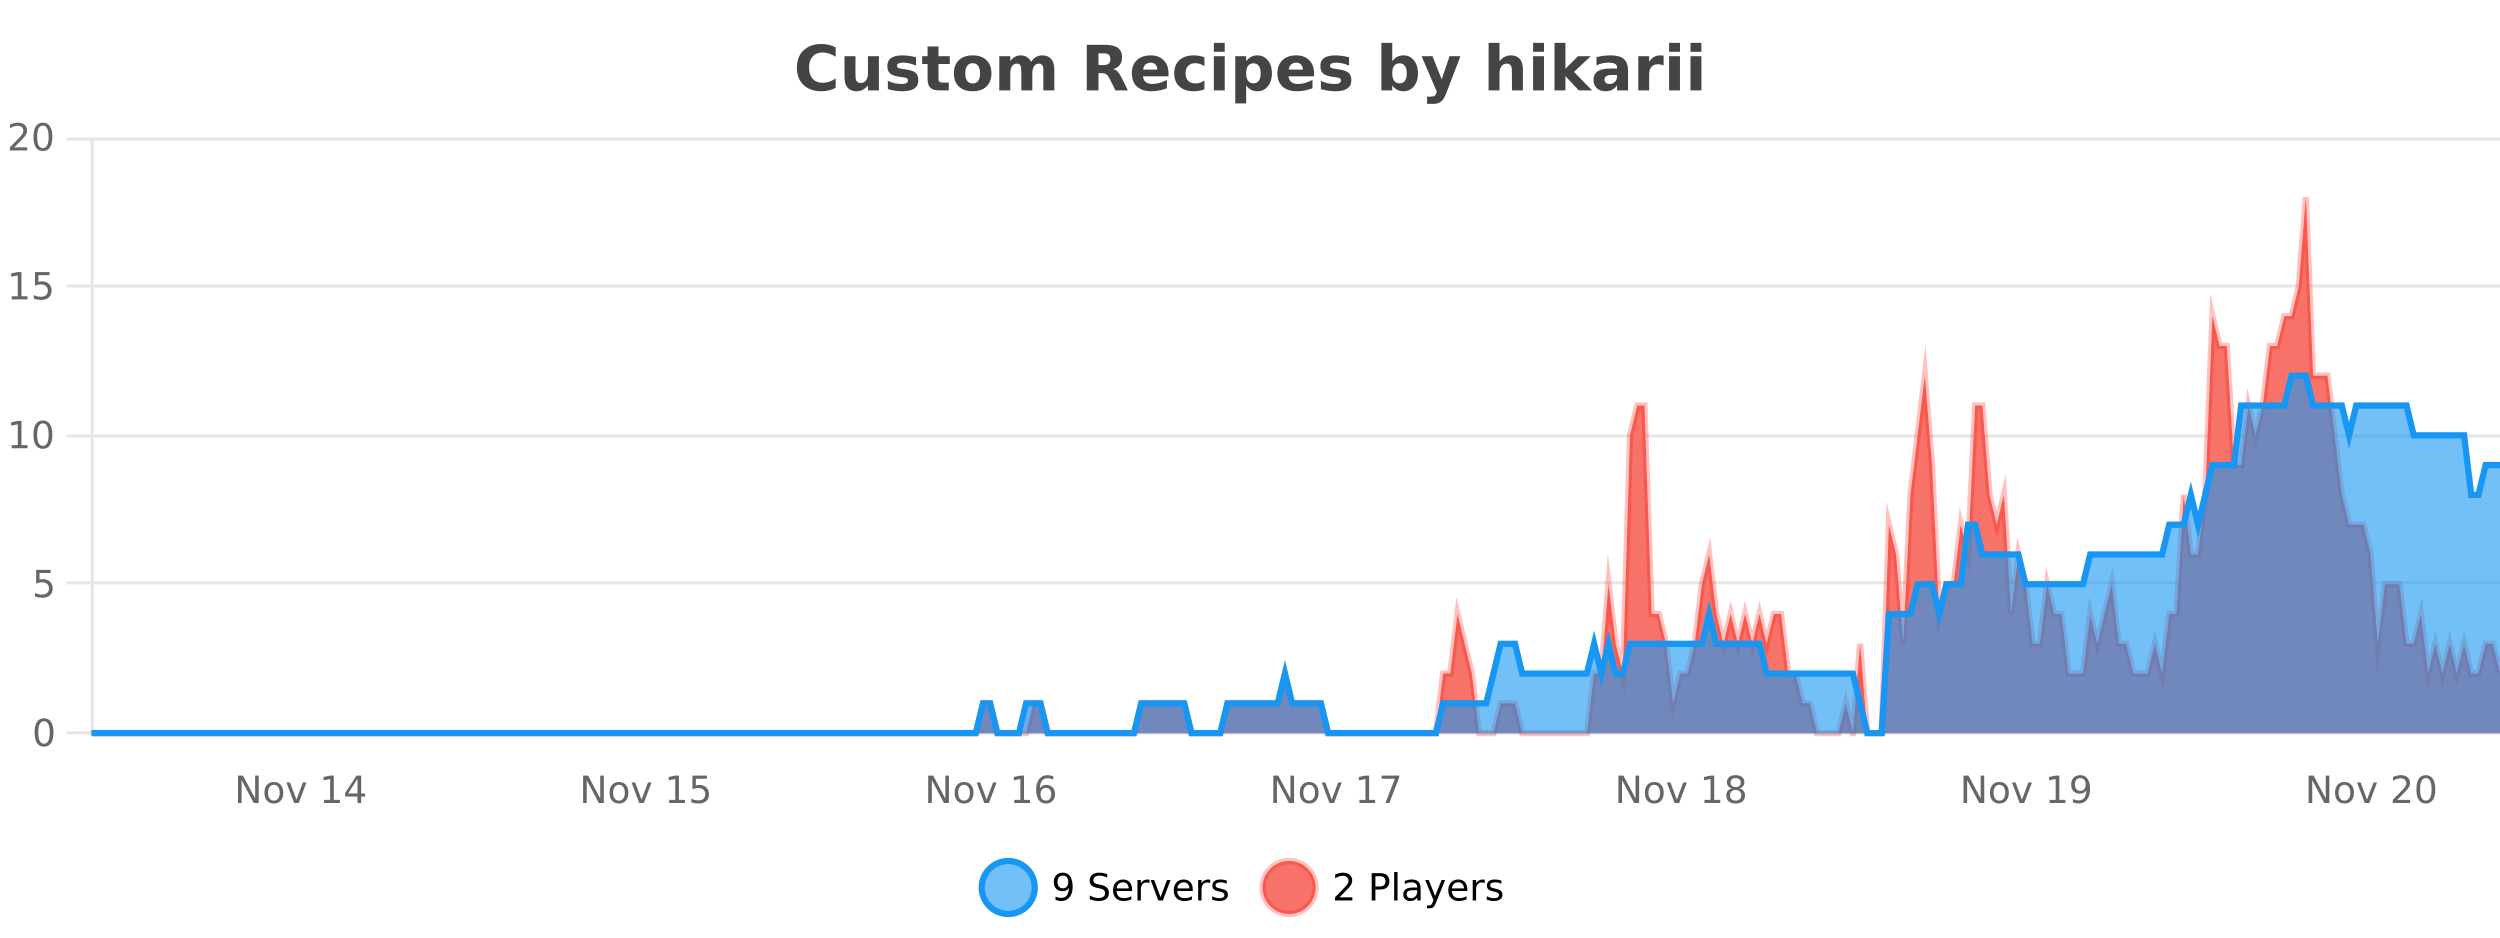 <?xml version="1.0" encoding="UTF-8"?>
<svg xmlns="http://www.w3.org/2000/svg" xmlns:xlink="http://www.w3.org/1999/xlink" width="800pt" height="300pt" viewBox="0 0 800 300" version="1.1">
<defs>
<clipPath id="clip1">
  <path d="M 285 263 L 360 263 L 360 300 L 285 300 Z M 285 263 "/>
</clipPath>
<clipPath id="clip2">
  <path d="M 375 263 L 450 263 L 450 300 L 375 300 Z M 375 263 "/>
</clipPath>
<clipPath id="clip3">
  <path d="M 29.27 63 L 800 63 L 800 234.602 L 29.27 234.602 Z M 29.27 63 "/>
</clipPath>
<clipPath id="clip4">
  <path d="M 28.27 43 L 800 43 L 800 235.602 L 28.27 235.602 Z M 28.27 43 "/>
</clipPath>
<clipPath id="clip5">
  <path d="M 29.27 120 L 800 120 L 800 234.602 L 29.27 234.602 Z M 29.27 120 "/>
</clipPath>
<clipPath id="clip6">
  <path d="M 28.27 91 L 800 91 L 800 235.602 L 28.27 235.602 Z M 28.27 91 "/>
</clipPath>
</defs>
<g id="surface142096">
<rect x="0" y="0" width="800" height="300" style="fill:rgb(100%,100%,100%);fill-opacity:1;stroke:none;"/>
<path style="fill:none;stroke-width:1;stroke-linecap:butt;stroke-linejoin:miter;stroke:rgb(0%,0%,0%);stroke-opacity:0.098;stroke-miterlimit:10;" d="M 30 234.5 L 800 234.5 "/>
<path style="fill:none;stroke-width:1;stroke-linecap:butt;stroke-linejoin:miter;stroke:rgb(0%,0%,0%);stroke-opacity:0.098;stroke-miterlimit:10;" d="M 21.27 234.5 L 29 234.5 "/>
<path style="fill:none;stroke-width:1;stroke-linecap:butt;stroke-linejoin:miter;stroke:rgb(0%,0%,0%);stroke-opacity:0.098;stroke-miterlimit:10;" d="M 30 186.5 L 800 186.5 "/>
<path style="fill:none;stroke-width:1;stroke-linecap:butt;stroke-linejoin:miter;stroke:rgb(0%,0%,0%);stroke-opacity:0.098;stroke-miterlimit:10;" d="M 21.27 186.5 L 29 186.5 "/>
<path style="fill:none;stroke-width:1;stroke-linecap:butt;stroke-linejoin:miter;stroke:rgb(0%,0%,0%);stroke-opacity:0.098;stroke-miterlimit:10;" d="M 30 139.5 L 800 139.5 "/>
<path style="fill:none;stroke-width:1;stroke-linecap:butt;stroke-linejoin:miter;stroke:rgb(0%,0%,0%);stroke-opacity:0.098;stroke-miterlimit:10;" d="M 21.27 139.5 L 29 139.5 "/>
<path style="fill:none;stroke-width:1;stroke-linecap:butt;stroke-linejoin:miter;stroke:rgb(0%,0%,0%);stroke-opacity:0.098;stroke-miterlimit:10;" d="M 30 91.5 L 800 91.5 "/>
<path style="fill:none;stroke-width:1;stroke-linecap:butt;stroke-linejoin:miter;stroke:rgb(0%,0%,0%);stroke-opacity:0.098;stroke-miterlimit:10;" d="M 21.27 91.5 L 29 91.5 "/>
<path style="fill:none;stroke-width:1;stroke-linecap:butt;stroke-linejoin:miter;stroke:rgb(0%,0%,0%);stroke-opacity:0.098;stroke-miterlimit:10;" d="M 30 44.5 L 800 44.5 "/>
<path style="fill:none;stroke-width:1;stroke-linecap:butt;stroke-linejoin:miter;stroke:rgb(0%,0%,0%);stroke-opacity:0.098;stroke-miterlimit:10;" d="M 21.27 44.5 L 29 44.5 "/>
<path style=" stroke:none;fill-rule:nonzero;fill:rgb(9.02%,58.824%,95.294%);fill-opacity:0.6;" d="M 331.121 284 C 331.121 288.688 327.324 292.484 322.637 292.484 C 317.953 292.484 314.152 288.688 314.152 284 C 314.152 279.312 317.953 275.516 322.637 275.516 C 327.324 275.516 331.121 279.312 331.121 284 Z M 331.121 284 "/>
<g clip-path="url(#clip1)" clip-rule="nonzero">
<path style="fill:none;stroke-width:2;stroke-linecap:butt;stroke-linejoin:miter;stroke:rgb(9.02%,58.824%,95.294%);stroke-opacity:1;stroke-miterlimit:10;" d="M 331.121 284 C 331.121 288.688 327.324 292.484 322.637 292.484 C 317.953 292.484 314.152 288.688 314.152 284 C 314.152 279.312 317.953 275.516 322.637 275.516 C 327.324 275.516 331.121 279.312 331.121 284 Z M 331.121 284 "/>
</g>
<path style=" stroke:none;fill-rule:nonzero;fill:rgb(0%,0%,0%);fill-opacity:1;" d="M 337.766 287.969 L 337.766 286.891 C 338.066 287.039 338.367 287.148 338.672 287.219 C 338.973 287.293 339.273 287.328 339.578 287.328 C 340.359 287.328 340.953 287.07 341.359 286.547 C 341.773 286.016 342.008 285.215 342.062 284.141 C 341.844 284.484 341.555 284.746 341.203 284.922 C 340.859 285.102 340.473 285.188 340.047 285.188 C 339.172 285.188 338.477 284.93 337.969 284.406 C 337.457 283.875 337.203 283.148 337.203 282.219 C 337.203 281.324 337.469 280.605 338 280.062 C 338.531 279.523 339.238 279.25 340.125 279.25 C 341.133 279.25 341.906 279.641 342.438 280.422 C 342.977 281.195 343.25 282.32 343.25 283.797 C 343.25 285.172 342.922 286.273 342.266 287.094 C 341.609 287.918 340.727 288.328 339.625 288.328 C 339.32 288.328 339.02 288.297 338.719 288.234 C 338.414 288.18 338.098 288.094 337.766 287.969 Z M 340.125 284.266 C 340.656 284.266 341.078 284.086 341.391 283.719 C 341.703 283.355 341.859 282.855 341.859 282.219 C 341.859 281.594 341.703 281.102 341.391 280.734 C 341.078 280.371 340.656 280.188 340.125 280.188 C 339.594 280.188 339.172 280.371 338.859 280.734 C 338.555 281.102 338.406 281.594 338.406 282.219 C 338.406 282.855 338.555 283.355 338.859 283.719 C 339.172 284.086 339.594 284.266 340.125 284.266 Z M 354.32 279.688 L 354.32 280.844 C 353.871 280.637 353.445 280.48 353.039 280.375 C 352.641 280.262 352.262 280.203 351.898 280.203 C 351.25 280.203 350.75 280.328 350.398 280.578 C 350.055 280.828 349.883 281.188 349.883 281.656 C 349.883 282.043 349.996 282.336 350.227 282.531 C 350.453 282.73 350.898 282.887 351.555 283 L 352.258 283.156 C 353.141 283.324 353.793 283.621 354.211 284.047 C 354.637 284.465 354.852 285.027 354.852 285.734 C 354.852 286.59 354.562 287.234 353.992 287.672 C 353.43 288.109 352.594 288.328 351.492 288.328 C 351.086 288.328 350.648 288.281 350.18 288.188 C 349.711 288.094 349.227 287.953 348.727 287.766 L 348.727 286.547 C 349.203 286.82 349.672 287.023 350.133 287.156 C 350.602 287.293 351.055 287.359 351.492 287.359 C 352.168 287.359 352.688 287.23 353.055 286.969 C 353.43 286.699 353.617 286.32 353.617 285.828 C 353.617 285.402 353.48 285.07 353.211 284.828 C 352.949 284.578 352.516 284.398 351.914 284.281 L 351.195 284.141 C 350.309 283.965 349.668 283.688 349.273 283.312 C 348.887 282.938 348.695 282.418 348.695 281.75 C 348.695 280.969 348.965 280.359 349.508 279.922 C 350.047 279.477 350.797 279.25 351.758 279.25 C 352.172 279.25 352.59 279.289 353.008 279.359 C 353.434 279.434 353.871 279.543 354.32 279.688 Z M 362.266 284.609 L 362.266 285.125 L 357.297 285.125 C 357.348 285.875 357.57 286.445 357.969 286.828 C 358.375 287.215 358.93 287.406 359.641 287.406 C 360.055 287.406 360.457 287.359 360.844 287.266 C 361.238 287.164 361.629 287.008 362.016 286.797 L 362.016 287.828 C 361.617 287.984 361.219 288.105 360.812 288.188 C 360.406 288.281 359.992 288.328 359.578 288.328 C 358.535 288.328 357.707 288.027 357.094 287.422 C 356.477 286.809 356.172 285.98 356.172 284.938 C 356.172 283.867 356.461 283.016 357.047 282.391 C 357.629 281.758 358.41 281.438 359.391 281.438 C 360.273 281.438 360.973 281.727 361.484 282.297 C 362.004 282.859 362.266 283.633 362.266 284.609 Z M 361.188 284.281 C 361.176 283.699 361.008 283.23 360.688 282.875 C 360.363 282.523 359.938 282.344 359.406 282.344 C 358.801 282.344 358.316 282.516 357.953 282.859 C 357.598 283.203 357.395 283.684 357.344 284.297 Z M 367.836 282.594 C 367.711 282.531 367.574 282.484 367.43 282.453 C 367.293 282.414 367.137 282.391 366.961 282.391 C 366.355 282.391 365.887 282.59 365.555 282.984 C 365.23 283.383 365.07 283.953 365.07 284.703 L 365.07 288.156 L 363.992 288.156 L 363.992 281.594 L 365.07 281.594 L 365.07 282.609 C 365.297 282.215 365.594 281.922 365.961 281.734 C 366.324 281.539 366.766 281.438 367.289 281.438 C 367.359 281.438 367.438 281.445 367.523 281.453 C 367.617 281.465 367.715 281.48 367.82 281.5 Z M 368.195 281.594 L 369.336 281.594 L 371.383 287.094 L 373.445 281.594 L 374.586 281.594 L 372.117 288.156 L 370.648 288.156 Z M 381.688 284.609 L 381.688 285.125 L 376.719 285.125 C 376.77 285.875 376.992 286.445 377.391 286.828 C 377.797 287.215 378.352 287.406 379.062 287.406 C 379.477 287.406 379.879 287.359 380.266 287.266 C 380.66 287.164 381.051 287.008 381.438 286.797 L 381.438 287.828 C 381.039 287.984 380.641 288.105 380.234 288.188 C 379.828 288.281 379.414 288.328 379 288.328 C 377.957 288.328 377.129 288.027 376.516 287.422 C 375.898 286.809 375.594 285.98 375.594 284.938 C 375.594 283.867 375.883 283.016 376.469 282.391 C 377.051 281.758 377.832 281.438 378.812 281.438 C 379.695 281.438 380.395 281.727 380.906 282.297 C 381.426 282.859 381.688 283.633 381.688 284.609 Z M 380.609 284.281 C 380.598 283.699 380.43 283.23 380.109 282.875 C 379.785 282.523 379.359 282.344 378.828 282.344 C 378.223 282.344 377.738 282.516 377.375 282.859 C 377.02 283.203 376.816 283.684 376.766 284.297 Z M 387.258 282.594 C 387.133 282.531 386.996 282.484 386.852 282.453 C 386.715 282.414 386.559 282.391 386.383 282.391 C 385.777 282.391 385.309 282.59 384.977 282.984 C 384.652 283.383 384.492 283.953 384.492 284.703 L 384.492 288.156 L 383.414 288.156 L 383.414 281.594 L 384.492 281.594 L 384.492 282.609 C 384.719 282.215 385.016 281.922 385.383 281.734 C 385.746 281.539 386.188 281.438 386.711 281.438 C 386.781 281.438 386.859 281.445 386.945 281.453 C 387.039 281.465 387.137 281.48 387.242 281.5 Z M 392.562 281.781 L 392.562 282.812 C 392.258 282.656 391.941 282.543 391.609 282.469 C 391.285 282.387 390.945 282.344 390.594 282.344 C 390.062 282.344 389.66 282.43 389.391 282.594 C 389.117 282.75 388.984 282.996 388.984 283.328 C 388.984 283.578 389.078 283.777 389.266 283.922 C 389.461 284.059 389.852 284.188 390.438 284.312 L 390.797 284.406 C 391.566 284.562 392.113 284.793 392.438 285.094 C 392.758 285.398 392.922 285.812 392.922 286.344 C 392.922 286.961 392.676 287.445 392.188 287.797 C 391.707 288.152 391.047 288.328 390.203 288.328 C 389.848 288.328 389.477 288.289 389.094 288.219 C 388.719 288.156 388.32 288.059 387.906 287.922 L 387.906 286.797 C 388.301 287.008 388.691 287.164 389.078 287.266 C 389.461 287.371 389.848 287.422 390.234 287.422 C 390.734 287.422 391.117 287.34 391.391 287.172 C 391.672 286.996 391.812 286.746 391.812 286.422 C 391.812 286.133 391.711 285.906 391.516 285.75 C 391.316 285.594 390.883 285.445 390.219 285.297 L 389.844 285.219 C 389.176 285.074 388.691 284.855 388.391 284.562 C 388.098 284.273 387.953 283.875 387.953 283.375 C 387.953 282.75 388.172 282.273 388.609 281.938 C 389.047 281.605 389.664 281.438 390.469 281.438 C 390.863 281.438 391.238 281.469 391.594 281.531 C 391.945 281.586 392.27 281.668 392.562 281.781 Z M 332.637 277.016 "/>
<path style=" stroke:none;fill-rule:nonzero;fill:rgb(96.863%,44.706%,40.784%);fill-opacity:1;" d="M 420.988 284 C 420.988 288.688 417.191 292.484 412.504 292.484 C 407.82 292.484 404.02 288.688 404.02 284 C 404.02 279.312 407.82 275.516 412.504 275.516 C 417.191 275.516 420.988 279.312 420.988 284 Z M 420.988 284 "/>
<g clip-path="url(#clip2)" clip-rule="nonzero">
<path style="fill:none;stroke-width:2;stroke-linecap:butt;stroke-linejoin:miter;stroke:rgb(100%,4.706%,0%);stroke-opacity:0.247;stroke-miterlimit:10;" d="M 420.988 284 C 420.988 288.688 417.191 292.484 412.504 292.484 C 407.82 292.484 404.02 288.688 404.02 284 C 404.02 279.312 407.82 275.516 412.504 275.516 C 417.191 275.516 420.988 279.312 420.988 284 Z M 420.988 284 "/>
</g>
<path style=" stroke:none;fill-rule:nonzero;fill:rgb(0%,0%,0%);fill-opacity:1;" d="M 428.617 287.156 L 432.758 287.156 L 432.758 288.156 L 427.195 288.156 L 427.195 287.156 C 427.641 286.699 428.25 286.078 429.023 285.297 C 429.805 284.508 430.293 283.996 430.492 283.766 C 430.875 283.352 431.141 282.996 431.289 282.703 C 431.445 282.402 431.523 282.109 431.523 281.828 C 431.523 281.359 431.355 280.98 431.023 280.688 C 430.699 280.398 430.277 280.25 429.758 280.25 C 429.383 280.25 428.984 280.312 428.57 280.438 C 428.164 280.562 427.727 280.762 427.258 281.031 L 427.258 279.828 C 427.734 279.641 428.18 279.5 428.586 279.406 C 429 279.305 429.383 279.25 429.727 279.25 C 430.633 279.25 431.355 279.48 431.898 279.938 C 432.438 280.387 432.711 280.992 432.711 281.75 C 432.711 282.105 432.641 282.445 432.508 282.766 C 432.371 283.09 432.125 283.469 431.773 283.906 C 431.668 284.023 431.355 284.352 430.836 284.891 C 430.312 285.434 429.574 286.188 428.617 287.156 Z M 440.125 280.375 L 440.125 283.672 L 441.609 283.672 C 442.16 283.672 442.586 283.531 442.891 283.25 C 443.191 282.961 443.344 282.547 443.344 282.016 C 443.344 281.496 443.191 281.094 442.891 280.812 C 442.586 280.523 442.16 280.375 441.609 280.375 Z M 438.938 279.406 L 441.609 279.406 C 442.598 279.406 443.344 279.633 443.844 280.078 C 444.344 280.516 444.594 281.164 444.594 282.016 C 444.594 282.883 444.344 283.539 443.844 283.984 C 443.344 284.422 442.598 284.641 441.609 284.641 L 440.125 284.641 L 440.125 288.156 L 438.938 288.156 Z M 446.129 279.031 L 447.207 279.031 L 447.207 288.156 L 446.129 288.156 Z M 452.445 284.859 C 451.578 284.859 450.977 284.961 450.633 285.156 C 450.297 285.355 450.133 285.695 450.133 286.172 C 450.133 286.559 450.258 286.867 450.508 287.094 C 450.766 287.312 451.109 287.422 451.539 287.422 C 452.141 287.422 452.621 287.215 452.977 286.797 C 453.34 286.371 453.523 285.805 453.523 285.094 L 453.523 284.859 Z M 454.602 284.406 L 454.602 288.156 L 453.523 288.156 L 453.523 287.156 C 453.273 287.555 452.965 287.852 452.602 288.047 C 452.234 288.234 451.789 288.328 451.258 288.328 C 450.578 288.328 450.043 288.141 449.648 287.766 C 449.25 287.383 449.055 286.875 449.055 286.25 C 449.055 285.512 449.297 284.953 449.789 284.578 C 450.289 284.203 451.027 284.016 452.008 284.016 L 453.523 284.016 L 453.523 283.906 C 453.523 283.406 453.355 283.023 453.023 282.75 C 452.699 282.48 452.246 282.344 451.664 282.344 C 451.289 282.344 450.918 282.391 450.555 282.484 C 450.199 282.578 449.859 282.715 449.539 282.891 L 449.539 281.891 C 449.934 281.734 450.312 281.621 450.68 281.547 C 451.055 281.477 451.418 281.438 451.773 281.438 C 452.719 281.438 453.43 281.684 453.898 282.172 C 454.367 282.664 454.602 283.406 454.602 284.406 Z M 459.551 288.766 C 459.246 289.547 458.949 290.055 458.66 290.297 C 458.367 290.535 457.98 290.656 457.504 290.656 L 456.645 290.656 L 456.645 289.75 L 457.27 289.75 C 457.57 289.75 457.801 289.676 457.957 289.531 C 458.121 289.395 458.305 289.066 458.504 288.547 L 458.707 288.047 L 456.051 281.594 L 457.191 281.594 L 459.238 286.719 L 461.301 281.594 L 462.441 281.594 Z M 469.543 284.609 L 469.543 285.125 L 464.574 285.125 C 464.625 285.875 464.848 286.445 465.246 286.828 C 465.652 287.215 466.207 287.406 466.918 287.406 C 467.332 287.406 467.734 287.359 468.121 287.266 C 468.516 287.164 468.906 287.008 469.293 286.797 L 469.293 287.828 C 468.895 287.984 468.496 288.105 468.09 288.188 C 467.684 288.281 467.27 288.328 466.855 288.328 C 465.812 288.328 464.984 288.027 464.371 287.422 C 463.754 286.809 463.449 285.98 463.449 284.938 C 463.449 283.867 463.738 283.016 464.324 282.391 C 464.906 281.758 465.688 281.438 466.668 281.438 C 467.551 281.438 468.25 281.727 468.762 282.297 C 469.281 282.859 469.543 283.633 469.543 284.609 Z M 468.465 284.281 C 468.453 283.699 468.285 283.23 467.965 282.875 C 467.641 282.523 467.215 282.344 466.684 282.344 C 466.078 282.344 465.594 282.516 465.23 282.859 C 464.875 283.203 464.672 283.684 464.621 284.297 Z M 475.113 282.594 C 474.988 282.531 474.852 282.484 474.707 282.453 C 474.57 282.414 474.414 282.391 474.238 282.391 C 473.633 282.391 473.164 282.59 472.832 282.984 C 472.508 283.383 472.348 283.953 472.348 284.703 L 472.348 288.156 L 471.27 288.156 L 471.27 281.594 L 472.348 281.594 L 472.348 282.609 C 472.574 282.215 472.871 281.922 473.238 281.734 C 473.602 281.539 474.043 281.438 474.566 281.438 C 474.637 281.438 474.715 281.445 474.801 281.453 C 474.895 281.465 474.992 281.48 475.098 281.5 Z M 480.422 281.781 L 480.422 282.812 C 480.117 282.656 479.801 282.543 479.469 282.469 C 479.145 282.387 478.805 282.344 478.453 282.344 C 477.922 282.344 477.52 282.43 477.25 282.594 C 476.977 282.75 476.844 282.996 476.844 283.328 C 476.844 283.578 476.938 283.777 477.125 283.922 C 477.32 284.059 477.711 284.188 478.297 284.312 L 478.656 284.406 C 479.426 284.562 479.973 284.793 480.297 285.094 C 480.617 285.398 480.781 285.812 480.781 286.344 C 480.781 286.961 480.535 287.445 480.047 287.797 C 479.566 288.152 478.906 288.328 478.062 288.328 C 477.707 288.328 477.336 288.289 476.953 288.219 C 476.578 288.156 476.18 288.059 475.766 287.922 L 475.766 286.797 C 476.16 287.008 476.551 287.164 476.938 287.266 C 477.32 287.371 477.707 287.422 478.094 287.422 C 478.594 287.422 478.977 287.34 479.25 287.172 C 479.531 286.996 479.672 286.746 479.672 286.422 C 479.672 286.133 479.57 285.906 479.375 285.75 C 479.176 285.594 478.742 285.445 478.078 285.297 L 477.703 285.219 C 477.035 285.074 476.551 284.855 476.25 284.562 C 475.957 284.273 475.812 283.875 475.812 283.375 C 475.812 282.75 476.031 282.273 476.469 281.938 C 476.906 281.605 477.523 281.438 478.328 281.438 C 478.723 281.438 479.098 281.469 479.453 281.531 C 479.805 281.586 480.129 281.668 480.422 281.781 Z M 422.504 277.016 "/>
<path style=" stroke:none;fill-rule:nonzero;fill:rgb(26.667%,26.667%,26.667%);fill-opacity:1;" d="M 267.406 28.125 C 266.707 28.48 265.984 28.746 265.234 28.922 C 264.492 29.109 263.711 29.203 262.891 29.203 C 260.461 29.203 258.539 28.527 257.125 27.172 C 255.707 25.809 255 23.965 255 21.641 C 255 19.32 255.707 17.48 257.125 16.125 C 258.539 14.762 260.461 14.078 262.891 14.078 C 263.711 14.078 264.492 14.172 265.234 14.359 C 265.984 14.539 266.707 14.805 267.406 15.156 L 267.406 18.172 C 266.707 17.703 266.02 17.359 265.344 17.141 C 264.664 16.914 263.953 16.797 263.203 16.797 C 261.859 16.797 260.801 17.23 260.031 18.094 C 259.27 18.949 258.891 20.133 258.891 21.641 C 258.891 23.152 259.27 24.34 260.031 25.203 C 260.801 26.059 261.859 26.484 263.203 26.484 C 263.953 26.484 264.664 26.375 265.344 26.156 C 266.02 25.93 266.707 25.578 267.406 25.109 Z M 270.242 24.656 L 270.242 17.984 L 273.758 17.984 L 273.758 19.078 C 273.758 19.672 273.75 20.418 273.742 21.312 C 273.742 22.211 273.742 22.805 273.742 23.094 C 273.742 23.98 273.762 24.617 273.805 25 C 273.855 25.387 273.934 25.668 274.039 25.844 C 274.184 26.074 274.371 26.25 274.602 26.375 C 274.828 26.5 275.094 26.562 275.398 26.562 C 276.125 26.562 276.699 26.281 277.117 25.719 C 277.531 25.156 277.742 24.383 277.742 23.391 L 277.742 17.984 L 281.242 17.984 L 281.242 28.922 L 277.742 28.922 L 277.742 27.344 C 277.211 27.98 276.648 28.449 276.055 28.75 C 275.469 29.051 274.824 29.203 274.117 29.203 C 272.855 29.203 271.891 28.82 271.227 28.047 C 270.57 27.266 270.242 26.137 270.242 24.656 Z M 293.133 18.328 L 293.133 20.984 C 292.391 20.672 291.672 20.438 290.977 20.281 C 290.277 20.125 289.617 20.047 288.992 20.047 C 288.336 20.047 287.844 20.133 287.523 20.297 C 287.199 20.465 287.039 20.719 287.039 21.062 C 287.039 21.344 287.156 21.559 287.398 21.703 C 287.648 21.852 288.086 21.961 288.711 22.031 L 289.336 22.125 C 291.125 22.355 292.328 22.73 292.945 23.25 C 293.559 23.773 293.867 24.59 293.867 25.703 C 293.867 26.871 293.434 27.746 292.57 28.328 C 291.715 28.914 290.438 29.203 288.742 29.203 C 288.012 29.203 287.262 29.145 286.492 29.031 C 285.719 28.918 284.93 28.746 284.117 28.516 L 284.117 25.859 C 284.812 26.203 285.527 26.461 286.258 26.625 C 286.984 26.793 287.73 26.875 288.492 26.875 C 289.18 26.875 289.695 26.781 290.039 26.594 C 290.383 26.406 290.555 26.125 290.555 25.75 C 290.555 25.438 290.434 25.211 290.195 25.062 C 289.953 24.906 289.48 24.789 288.773 24.703 L 288.164 24.625 C 286.602 24.43 285.508 24.07 284.883 23.547 C 284.258 23.016 283.945 22.215 283.945 21.141 C 283.945 19.984 284.34 19.125 285.133 18.562 C 285.934 18 287.152 17.719 288.789 17.719 C 289.434 17.719 290.109 17.773 290.82 17.875 C 291.527 17.969 292.297 18.121 293.133 18.328 Z M 300.32 14.875 L 300.32 17.984 L 303.93 17.984 L 303.93 20.484 L 300.32 20.484 L 300.32 25.125 C 300.32 25.637 300.418 25.98 300.617 26.156 C 300.824 26.336 301.227 26.422 301.82 26.422 L 303.617 26.422 L 303.617 28.922 L 300.617 28.922 C 299.242 28.922 298.262 28.637 297.68 28.062 C 297.105 27.48 296.82 26.5 296.82 25.125 L 296.82 20.484 L 295.086 20.484 L 295.086 17.984 L 296.82 17.984 L 296.82 14.875 Z M 311.273 20.219 C 310.492 20.219 309.898 20.5 309.492 21.062 C 309.086 21.617 308.883 22.418 308.883 23.469 C 308.883 24.512 309.086 25.312 309.492 25.875 C 309.898 26.43 310.492 26.703 311.273 26.703 C 312.031 26.703 312.609 26.43 313.008 25.875 C 313.414 25.312 313.617 24.512 313.617 23.469 C 313.617 22.418 313.414 21.617 313.008 21.062 C 312.609 20.5 312.031 20.219 311.273 20.219 Z M 311.273 17.719 C 313.148 17.719 314.609 18.23 315.664 19.25 C 316.727 20.262 317.258 21.668 317.258 23.469 C 317.258 25.262 316.727 26.668 315.664 27.688 C 314.609 28.699 313.148 29.203 311.273 29.203 C 309.375 29.203 307.898 28.699 306.836 27.688 C 305.773 26.668 305.242 25.262 305.242 23.469 C 305.242 21.668 305.773 20.262 306.836 19.25 C 307.898 18.23 309.375 17.719 311.273 17.719 Z M 329.934 19.797 C 330.379 19.121 330.906 18.605 331.512 18.25 C 332.125 17.898 332.797 17.719 333.527 17.719 C 334.777 17.719 335.73 18.109 336.387 18.891 C 337.051 19.664 337.387 20.789 337.387 22.266 L 337.387 28.922 L 333.871 28.922 L 333.871 23.219 C 333.871 23.137 333.871 23.047 333.871 22.953 C 333.879 22.859 333.887 22.73 333.887 22.562 C 333.887 21.793 333.77 21.234 333.543 20.891 C 333.312 20.539 332.941 20.359 332.434 20.359 C 331.777 20.359 331.266 20.637 330.902 21.188 C 330.535 21.73 330.348 22.516 330.34 23.547 L 330.34 28.922 L 326.824 28.922 L 326.824 23.219 C 326.824 22.012 326.719 21.234 326.512 20.891 C 326.301 20.539 325.934 20.359 325.402 20.359 C 324.723 20.359 324.203 20.637 323.84 21.188 C 323.473 21.73 323.293 22.516 323.293 23.547 L 323.293 28.922 L 319.777 28.922 L 319.777 17.984 L 323.293 17.984 L 323.293 19.578 C 323.73 18.965 324.223 18.5 324.777 18.188 C 325.328 17.875 325.941 17.719 326.621 17.719 C 327.371 17.719 328.035 17.902 328.621 18.266 C 329.203 18.633 329.641 19.141 329.934 19.797 Z M 353.094 20.812 C 353.883 20.812 354.453 20.668 354.797 20.375 C 355.141 20.074 355.312 19.59 355.312 18.922 C 355.312 18.258 355.141 17.781 354.797 17.5 C 354.453 17.211 353.883 17.062 353.094 17.062 L 351.516 17.062 L 351.516 20.812 Z M 351.516 23.406 L 351.516 28.922 L 347.766 28.922 L 347.766 14.344 L 353.5 14.344 C 355.414 14.344 356.82 14.668 357.719 15.312 C 358.613 15.961 359.062 16.977 359.062 18.359 C 359.062 19.328 358.828 20.125 358.359 20.75 C 357.898 21.367 357.203 21.82 356.266 22.109 C 356.773 22.227 357.234 22.492 357.641 22.906 C 358.047 23.312 358.457 23.938 358.875 24.781 L 360.922 28.922 L 356.922 28.922 L 355.141 25.297 C 354.785 24.57 354.422 24.074 354.047 23.812 C 353.68 23.543 353.191 23.406 352.578 23.406 Z M 373.918 23.422 L 373.918 24.422 L 365.746 24.422 C 365.828 25.246 366.125 25.859 366.637 26.266 C 367.145 26.672 367.855 26.875 368.762 26.875 C 369.5 26.875 370.254 26.766 371.027 26.547 C 371.797 26.328 372.59 26 373.402 25.562 L 373.402 28.25 C 372.578 28.562 371.75 28.797 370.918 28.953 C 370.094 29.117 369.27 29.203 368.449 29.203 C 366.469 29.203 364.926 28.703 363.824 27.703 C 362.73 26.695 362.184 25.281 362.184 23.469 C 362.184 21.68 362.719 20.273 363.793 19.25 C 364.875 18.23 366.359 17.719 368.246 17.719 C 369.965 17.719 371.34 18.242 372.371 19.281 C 373.402 20.312 373.918 21.695 373.918 23.422 Z M 370.324 22.266 C 370.324 21.602 370.129 21.062 369.746 20.656 C 369.359 20.25 368.855 20.047 368.23 20.047 C 367.551 20.047 367 20.242 366.574 20.625 C 366.156 21 365.895 21.547 365.793 22.266 Z M 385.406 18.328 L 385.406 21.172 C 384.938 20.852 384.461 20.609 383.984 20.453 C 383.504 20.297 383.004 20.219 382.484 20.219 C 381.516 20.219 380.754 20.508 380.203 21.078 C 379.66 21.641 379.391 22.438 379.391 23.469 C 379.391 24.492 379.66 25.289 380.203 25.859 C 380.754 26.422 381.516 26.703 382.484 26.703 C 383.035 26.703 383.555 26.625 384.047 26.469 C 384.535 26.305 384.988 26.059 385.406 25.734 L 385.406 28.594 C 384.863 28.805 384.312 28.953 383.75 29.047 C 383.188 29.148 382.617 29.203 382.047 29.203 C 380.078 29.203 378.535 28.699 377.422 27.688 C 376.305 26.68 375.75 25.273 375.75 23.469 C 375.75 21.656 376.305 20.246 377.422 19.234 C 378.535 18.227 380.078 17.719 382.047 17.719 C 382.617 17.719 383.18 17.773 383.734 17.875 C 384.297 17.969 384.852 18.121 385.406 18.328 Z M 388.43 17.984 L 391.914 17.984 L 391.914 28.922 L 388.43 28.922 Z M 388.43 13.719 L 391.914 13.719 L 391.914 16.578 L 388.43 16.578 Z M 398.773 27.344 L 398.773 33.078 L 395.289 33.078 L 395.289 17.984 L 398.773 17.984 L 398.773 19.578 C 399.262 18.945 399.797 18.477 400.383 18.172 C 400.965 17.871 401.637 17.719 402.398 17.719 C 403.75 17.719 404.859 18.258 405.727 19.328 C 406.59 20.402 407.023 21.781 407.023 23.469 C 407.023 25.148 406.59 26.523 405.727 27.594 C 404.859 28.668 403.75 29.203 402.398 29.203 C 401.637 29.203 400.965 29.051 400.383 28.75 C 399.797 28.449 399.262 27.98 398.773 27.344 Z M 401.102 20.266 C 400.352 20.266 399.773 20.543 399.367 21.094 C 398.969 21.637 398.773 22.43 398.773 23.469 C 398.773 24.5 398.969 25.293 399.367 25.844 C 399.773 26.398 400.352 26.672 401.102 26.672 C 401.852 26.672 402.422 26.402 402.82 25.859 C 403.215 25.309 403.414 24.512 403.414 23.469 C 403.414 22.43 403.215 21.637 402.82 21.094 C 402.422 20.543 401.852 20.266 401.102 20.266 Z M 420.508 23.422 L 420.508 24.422 L 412.336 24.422 C 412.418 25.246 412.715 25.859 413.227 26.266 C 413.734 26.672 414.445 26.875 415.352 26.875 C 416.09 26.875 416.844 26.766 417.617 26.547 C 418.387 26.328 419.18 26 419.992 25.562 L 419.992 28.25 C 419.168 28.562 418.34 28.797 417.508 28.953 C 416.684 29.117 415.859 29.203 415.039 29.203 C 413.059 29.203 411.516 28.703 410.414 27.703 C 409.32 26.695 408.773 25.281 408.773 23.469 C 408.773 21.68 409.309 20.273 410.383 19.25 C 411.465 18.23 412.949 17.719 414.836 17.719 C 416.555 17.719 417.93 18.242 418.961 19.281 C 419.992 20.312 420.508 21.695 420.508 23.422 Z M 416.914 22.266 C 416.914 21.602 416.719 21.062 416.336 20.656 C 415.949 20.25 415.445 20.047 414.82 20.047 C 414.141 20.047 413.59 20.242 413.164 20.625 C 412.746 21 412.484 21.547 412.383 22.266 Z M 431.699 18.328 L 431.699 20.984 C 430.957 20.672 430.238 20.438 429.543 20.281 C 428.844 20.125 428.184 20.047 427.559 20.047 C 426.902 20.047 426.41 20.133 426.09 20.297 C 425.766 20.465 425.605 20.719 425.605 21.062 C 425.605 21.344 425.723 21.559 425.965 21.703 C 426.215 21.852 426.652 21.961 427.277 22.031 L 427.902 22.125 C 429.691 22.355 430.895 22.73 431.512 23.25 C 432.125 23.773 432.434 24.59 432.434 25.703 C 432.434 26.871 432 27.746 431.137 28.328 C 430.281 28.914 429.004 29.203 427.309 29.203 C 426.578 29.203 425.828 29.145 425.059 29.031 C 424.285 28.918 423.496 28.746 422.684 28.516 L 422.684 25.859 C 423.379 26.203 424.094 26.461 424.824 26.625 C 425.551 26.793 426.297 26.875 427.059 26.875 C 427.746 26.875 428.262 26.781 428.605 26.594 C 428.949 26.406 429.121 26.125 429.121 25.75 C 429.121 25.438 429 25.211 428.762 25.062 C 428.52 24.906 428.047 24.789 427.34 24.703 L 426.73 24.625 C 425.168 24.43 424.074 24.07 423.449 23.547 C 422.824 23.016 422.512 22.215 422.512 21.141 C 422.512 19.984 422.906 19.125 423.699 18.562 C 424.5 18 425.719 17.719 427.355 17.719 C 428 17.719 428.676 17.773 429.387 17.875 C 430.094 17.969 430.863 18.121 431.699 18.328 Z M 447.848 26.672 C 448.598 26.672 449.168 26.402 449.566 25.859 C 449.961 25.309 450.16 24.512 450.16 23.469 C 450.16 22.43 449.961 21.637 449.566 21.094 C 449.168 20.543 448.598 20.266 447.848 20.266 C 447.098 20.266 446.52 20.543 446.113 21.094 C 445.715 21.637 445.52 22.43 445.52 23.469 C 445.52 24.5 445.715 25.293 446.113 25.844 C 446.52 26.398 447.098 26.672 447.848 26.672 Z M 445.52 19.578 C 446.008 18.945 446.543 18.477 447.129 18.172 C 447.711 17.871 448.383 17.719 449.145 17.719 C 450.496 17.719 451.605 18.258 452.473 19.328 C 453.336 20.402 453.77 21.781 453.77 23.469 C 453.77 25.148 453.336 26.523 452.473 27.594 C 451.605 28.668 450.496 29.203 449.145 29.203 C 448.383 29.203 447.711 29.051 447.129 28.75 C 446.543 28.449 446.008 27.98 445.52 27.344 L 445.52 28.922 L 442.035 28.922 L 442.035 13.719 L 445.52 13.719 Z M 454.914 17.984 L 458.398 17.984 L 461.352 25.406 L 463.852 17.984 L 467.336 17.984 L 462.742 29.953 C 462.281 31.172 461.742 32.02 461.117 32.5 C 460.5 32.988 459.695 33.234 458.695 33.234 L 456.664 33.234 L 456.664 30.938 L 457.758 30.938 C 458.352 30.938 458.781 30.844 459.055 30.656 C 459.324 30.469 459.531 30.129 459.68 29.641 L 459.789 29.344 Z M 487.336 22.266 L 487.336 28.922 L 483.82 28.922 L 483.82 23.844 C 483.82 22.887 483.797 22.23 483.758 21.875 C 483.715 21.512 483.641 21.246 483.539 21.078 C 483.402 20.852 483.215 20.672 482.977 20.547 C 482.746 20.422 482.48 20.359 482.18 20.359 C 481.449 20.359 480.875 20.641 480.461 21.203 C 480.043 21.766 479.836 22.547 479.836 23.547 L 479.836 28.922 L 476.352 28.922 L 476.352 13.719 L 479.836 13.719 L 479.836 19.578 C 480.367 18.945 480.93 18.477 481.523 18.172 C 482.117 17.871 482.766 17.719 483.477 17.719 C 484.746 17.719 485.703 18.109 486.352 18.891 C 487.008 19.664 487.336 20.789 487.336 22.266 Z M 490.59 17.984 L 494.074 17.984 L 494.074 28.922 L 490.59 28.922 Z M 490.59 13.719 L 494.074 13.719 L 494.074 16.578 L 490.59 16.578 Z M 497.445 13.719 L 500.93 13.719 L 500.93 22 L 504.961 17.984 L 509.023 17.984 L 503.68 23 L 509.445 28.922 L 505.195 28.922 L 500.93 24.359 L 500.93 28.922 L 497.445 28.922 Z M 515.637 24 C 514.906 24 514.359 24.125 513.996 24.375 C 513.629 24.617 513.449 24.98 513.449 25.469 C 513.449 25.906 513.594 26.25 513.887 26.5 C 514.188 26.75 514.598 26.875 515.121 26.875 C 515.777 26.875 516.328 26.641 516.777 26.172 C 517.234 25.703 517.465 25.117 517.465 24.406 L 517.465 24 Z M 520.98 22.688 L 520.98 28.922 L 517.465 28.922 L 517.465 27.297 C 516.996 27.965 516.465 28.449 515.871 28.75 C 515.285 29.051 514.574 29.203 513.73 29.203 C 512.605 29.203 511.688 28.875 510.98 28.219 C 510.27 27.555 509.918 26.695 509.918 25.641 C 509.918 24.359 510.355 23.422 511.23 22.828 C 512.113 22.227 513.504 21.922 515.402 21.922 L 517.465 21.922 L 517.465 21.641 C 517.465 21.09 517.246 20.688 516.809 20.438 C 516.371 20.18 515.688 20.047 514.762 20.047 C 514.012 20.047 513.312 20.125 512.668 20.281 C 512.02 20.43 511.422 20.648 510.871 20.938 L 510.871 18.281 C 511.621 18.094 512.371 17.953 513.121 17.859 C 513.879 17.766 514.641 17.719 515.402 17.719 C 517.371 17.719 518.793 18.109 519.668 18.891 C 520.543 19.664 520.98 20.93 520.98 22.688 Z M 532.367 20.969 C 532.055 20.824 531.746 20.719 531.445 20.656 C 531.141 20.586 530.84 20.547 530.539 20.547 C 529.633 20.547 528.934 20.836 528.445 21.406 C 527.965 21.98 527.727 22.805 527.727 23.875 L 527.727 28.922 L 524.242 28.922 L 524.242 17.984 L 527.727 17.984 L 527.727 19.781 C 528.172 19.062 528.688 18.543 529.273 18.219 C 529.855 17.887 530.555 17.719 531.367 17.719 C 531.492 17.719 531.621 17.727 531.758 17.734 C 531.891 17.746 532.09 17.766 532.352 17.797 Z M 534.105 17.984 L 537.59 17.984 L 537.59 28.922 L 534.105 28.922 Z M 534.105 13.719 L 537.59 13.719 L 537.59 16.578 L 534.105 16.578 Z M 540.961 17.984 L 544.445 17.984 L 544.445 28.922 L 540.961 28.922 Z M 540.961 13.719 L 544.445 13.719 L 544.445 16.578 L 540.961 16.578 Z M 254 10.359 "/>
<path style="fill:none;stroke-width:1;stroke-linecap:butt;stroke-linejoin:miter;stroke:rgb(0%,0%,0%);stroke-opacity:0.098;stroke-miterlimit:10;" d="M 29 234.5 L 801 234.5 "/>
<path style=" stroke:none;fill-rule:nonzero;fill:rgb(40%,40%,40%);fill-opacity:1;" d="M 76.16 248.203 L 77.754 248.203 L 81.645 255.516 L 81.645 248.203 L 82.785 248.203 L 82.785 256.953 L 81.191 256.953 L 77.316 249.641 L 77.316 256.953 L 76.16 256.953 Z M 87.637 251.141 C 87.062 251.141 86.605 251.371 86.262 251.828 C 85.926 252.277 85.762 252.891 85.762 253.672 C 85.762 254.465 85.926 255.086 86.262 255.531 C 86.594 255.98 87.051 256.203 87.637 256.203 C 88.207 256.203 88.66 255.98 88.996 255.531 C 89.34 255.074 89.512 254.453 89.512 253.672 C 89.512 252.902 89.34 252.289 88.996 251.828 C 88.66 251.371 88.207 251.141 87.637 251.141 Z M 87.637 250.234 C 88.574 250.234 89.309 250.543 89.84 251.156 C 90.379 251.762 90.652 252.602 90.652 253.672 C 90.652 254.746 90.379 255.59 89.84 256.203 C 89.309 256.82 88.574 257.125 87.637 257.125 C 86.699 257.125 85.957 256.82 85.418 256.203 C 84.887 255.59 84.621 254.746 84.621 253.672 C 84.621 252.602 84.887 251.762 85.418 251.156 C 85.957 250.543 86.699 250.234 87.637 250.234 Z M 91.664 250.391 L 92.805 250.391 L 94.852 255.891 L 96.914 250.391 L 98.055 250.391 L 95.586 256.953 L 94.117 256.953 Z M 103.707 255.953 L 105.645 255.953 L 105.645 249.281 L 103.535 249.703 L 103.535 248.625 L 105.629 248.203 L 106.816 248.203 L 106.816 255.953 L 108.754 255.953 L 108.754 256.953 L 103.707 256.953 Z M 114.391 249.234 L 111.406 253.906 L 114.391 253.906 Z M 114.078 248.203 L 115.578 248.203 L 115.578 253.906 L 116.828 253.906 L 116.828 254.891 L 115.578 254.891 L 115.578 256.953 L 114.391 256.953 L 114.391 254.891 L 110.453 254.891 L 110.453 253.75 Z M 74.988 245.816 "/>
<path style=" stroke:none;fill-rule:nonzero;fill:rgb(40%,40%,40%);fill-opacity:1;" d="M 186.594 248.203 L 188.188 248.203 L 192.078 255.516 L 192.078 248.203 L 193.219 248.203 L 193.219 256.953 L 191.625 256.953 L 187.75 249.641 L 187.75 256.953 L 186.594 256.953 Z M 198.07 251.141 C 197.496 251.141 197.039 251.371 196.695 251.828 C 196.359 252.277 196.195 252.891 196.195 253.672 C 196.195 254.465 196.359 255.086 196.695 255.531 C 197.027 255.98 197.484 256.203 198.07 256.203 C 198.641 256.203 199.094 255.98 199.43 255.531 C 199.773 255.074 199.945 254.453 199.945 253.672 C 199.945 252.902 199.773 252.289 199.43 251.828 C 199.094 251.371 198.641 251.141 198.07 251.141 Z M 198.07 250.234 C 199.008 250.234 199.742 250.543 200.273 251.156 C 200.812 251.762 201.086 252.602 201.086 253.672 C 201.086 254.746 200.812 255.59 200.273 256.203 C 199.742 256.82 199.008 257.125 198.07 257.125 C 197.133 257.125 196.391 256.82 195.852 256.203 C 195.32 255.59 195.055 254.746 195.055 253.672 C 195.055 252.602 195.32 251.762 195.852 251.156 C 196.391 250.543 197.133 250.234 198.07 250.234 Z M 202.102 250.391 L 203.242 250.391 L 205.289 255.891 L 207.352 250.391 L 208.492 250.391 L 206.023 256.953 L 204.555 256.953 Z M 214.141 255.953 L 216.078 255.953 L 216.078 249.281 L 213.969 249.703 L 213.969 248.625 L 216.062 248.203 L 217.25 248.203 L 217.25 255.953 L 219.188 255.953 L 219.188 256.953 L 214.141 256.953 Z M 221.586 248.203 L 226.227 248.203 L 226.227 249.203 L 222.664 249.203 L 222.664 251.344 C 222.84 251.281 223.012 251.242 223.18 251.219 C 223.355 251.188 223.527 251.172 223.695 251.172 C 224.672 251.172 225.449 251.445 226.023 251.984 C 226.594 252.516 226.883 253.234 226.883 254.141 C 226.883 255.09 226.586 255.824 225.992 256.344 C 225.406 256.867 224.586 257.125 223.523 257.125 C 223.148 257.125 222.766 257.094 222.383 257.031 C 222.008 256.969 221.617 256.875 221.211 256.75 L 221.211 255.562 C 221.562 255.75 221.93 255.891 222.305 255.984 C 222.68 256.078 223.074 256.125 223.492 256.125 C 224.168 256.125 224.703 255.949 225.102 255.594 C 225.496 255.242 225.695 254.758 225.695 254.141 C 225.695 253.539 225.496 253.059 225.102 252.703 C 224.703 252.352 224.168 252.172 223.492 252.172 C 223.18 252.172 222.859 252.211 222.539 252.281 C 222.227 252.344 221.906 252.449 221.586 252.594 Z M 185.422 245.816 "/>
<path style=" stroke:none;fill-rule:nonzero;fill:rgb(40%,40%,40%);fill-opacity:1;" d="M 297.027 248.203 L 298.621 248.203 L 302.512 255.516 L 302.512 248.203 L 303.652 248.203 L 303.652 256.953 L 302.059 256.953 L 298.184 249.641 L 298.184 256.953 L 297.027 256.953 Z M 308.504 251.141 C 307.93 251.141 307.473 251.371 307.129 251.828 C 306.793 252.277 306.629 252.891 306.629 253.672 C 306.629 254.465 306.793 255.086 307.129 255.531 C 307.461 255.98 307.918 256.203 308.504 256.203 C 309.074 256.203 309.527 255.98 309.863 255.531 C 310.207 255.074 310.379 254.453 310.379 253.672 C 310.379 252.902 310.207 252.289 309.863 251.828 C 309.527 251.371 309.074 251.141 308.504 251.141 Z M 308.504 250.234 C 309.441 250.234 310.176 250.543 310.707 251.156 C 311.246 251.762 311.52 252.602 311.52 253.672 C 311.52 254.746 311.246 255.59 310.707 256.203 C 310.176 256.82 309.441 257.125 308.504 257.125 C 307.566 257.125 306.824 256.82 306.285 256.203 C 305.754 255.59 305.488 254.746 305.488 253.672 C 305.488 252.602 305.754 251.762 306.285 251.156 C 306.824 250.543 307.566 250.234 308.504 250.234 Z M 312.531 250.391 L 313.672 250.391 L 315.719 255.891 L 317.781 250.391 L 318.922 250.391 L 316.453 256.953 L 314.984 256.953 Z M 324.574 255.953 L 326.512 255.953 L 326.512 249.281 L 324.402 249.703 L 324.402 248.625 L 326.496 248.203 L 327.684 248.203 L 327.684 255.953 L 329.621 255.953 L 329.621 256.953 L 324.574 256.953 Z M 334.695 252.109 C 334.164 252.109 333.742 252.293 333.43 252.656 C 333.117 253.023 332.961 253.516 332.961 254.141 C 332.961 254.777 333.117 255.277 333.43 255.641 C 333.742 256.008 334.164 256.188 334.695 256.188 C 335.227 256.188 335.641 256.008 335.945 255.641 C 336.258 255.277 336.414 254.777 336.414 254.141 C 336.414 253.516 336.258 253.023 335.945 252.656 C 335.641 252.293 335.227 252.109 334.695 252.109 Z M 337.039 248.391 L 337.039 249.469 C 336.734 249.336 336.434 249.23 336.133 249.156 C 335.828 249.086 335.531 249.047 335.242 249.047 C 334.461 249.047 333.859 249.312 333.445 249.844 C 333.039 250.367 332.805 251.156 332.742 252.219 C 332.969 251.887 333.258 251.633 333.602 251.453 C 333.953 251.266 334.34 251.172 334.758 251.172 C 335.633 251.172 336.324 251.438 336.836 251.969 C 337.344 252.5 337.602 253.227 337.602 254.141 C 337.602 255.047 337.336 255.773 336.805 256.312 C 336.273 256.855 335.57 257.125 334.695 257.125 C 333.672 257.125 332.898 256.742 332.367 255.969 C 331.836 255.188 331.57 254.062 331.57 252.594 C 331.57 251.211 331.898 250.105 332.555 249.281 C 333.211 248.461 334.09 248.047 335.195 248.047 C 335.484 248.047 335.781 248.078 336.086 248.141 C 336.387 248.195 336.703 248.277 337.039 248.391 Z M 295.855 245.816 "/>
<path style=" stroke:none;fill-rule:nonzero;fill:rgb(40%,40%,40%);fill-opacity:1;" d="M 407.461 248.203 L 409.055 248.203 L 412.945 255.516 L 412.945 248.203 L 414.086 248.203 L 414.086 256.953 L 412.492 256.953 L 408.617 249.641 L 408.617 256.953 L 407.461 256.953 Z M 418.938 251.141 C 418.363 251.141 417.906 251.371 417.562 251.828 C 417.227 252.277 417.062 252.891 417.062 253.672 C 417.062 254.465 417.227 255.086 417.562 255.531 C 417.895 255.98 418.352 256.203 418.938 256.203 C 419.508 256.203 419.961 255.98 420.297 255.531 C 420.641 255.074 420.812 254.453 420.812 253.672 C 420.812 252.902 420.641 252.289 420.297 251.828 C 419.961 251.371 419.508 251.141 418.938 251.141 Z M 418.938 250.234 C 419.875 250.234 420.609 250.543 421.141 251.156 C 421.68 251.762 421.953 252.602 421.953 253.672 C 421.953 254.746 421.68 255.59 421.141 256.203 C 420.609 256.82 419.875 257.125 418.938 257.125 C 418 257.125 417.258 256.82 416.719 256.203 C 416.188 255.59 415.922 254.746 415.922 253.672 C 415.922 252.602 416.188 251.762 416.719 251.156 C 417.258 250.543 418 250.234 418.938 250.234 Z M 422.969 250.391 L 424.109 250.391 L 426.156 255.891 L 428.219 250.391 L 429.359 250.391 L 426.891 256.953 L 425.422 256.953 Z M 435.008 255.953 L 436.945 255.953 L 436.945 249.281 L 434.836 249.703 L 434.836 248.625 L 436.93 248.203 L 438.117 248.203 L 438.117 255.953 L 440.055 255.953 L 440.055 256.953 L 435.008 256.953 Z M 442.141 248.203 L 447.766 248.203 L 447.766 248.703 L 444.594 256.953 L 443.359 256.953 L 446.344 249.203 L 442.141 249.203 Z M 406.289 245.816 "/>
<path style=" stroke:none;fill-rule:nonzero;fill:rgb(40%,40%,40%);fill-opacity:1;" d="M 517.895 248.203 L 519.488 248.203 L 523.379 255.516 L 523.379 248.203 L 524.52 248.203 L 524.52 256.953 L 522.926 256.953 L 519.051 249.641 L 519.051 256.953 L 517.895 256.953 Z M 529.371 251.141 C 528.797 251.141 528.34 251.371 527.996 251.828 C 527.66 252.277 527.496 252.891 527.496 253.672 C 527.496 254.465 527.66 255.086 527.996 255.531 C 528.328 255.98 528.785 256.203 529.371 256.203 C 529.941 256.203 530.395 255.98 530.73 255.531 C 531.074 255.074 531.246 254.453 531.246 253.672 C 531.246 252.902 531.074 252.289 530.73 251.828 C 530.395 251.371 529.941 251.141 529.371 251.141 Z M 529.371 250.234 C 530.309 250.234 531.043 250.543 531.574 251.156 C 532.113 251.762 532.387 252.602 532.387 253.672 C 532.387 254.746 532.113 255.59 531.574 256.203 C 531.043 256.82 530.309 257.125 529.371 257.125 C 528.434 257.125 527.691 256.82 527.152 256.203 C 526.621 255.59 526.355 254.746 526.355 253.672 C 526.355 252.602 526.621 251.762 527.152 251.156 C 527.691 250.543 528.434 250.234 529.371 250.234 Z M 533.398 250.391 L 534.539 250.391 L 536.586 255.891 L 538.648 250.391 L 539.789 250.391 L 537.32 256.953 L 535.852 256.953 Z M 545.441 255.953 L 547.379 255.953 L 547.379 249.281 L 545.27 249.703 L 545.27 248.625 L 547.363 248.203 L 548.551 248.203 L 548.551 255.953 L 550.488 255.953 L 550.488 256.953 L 545.441 256.953 Z M 555.406 252.797 C 554.844 252.797 554.398 252.949 554.078 253.25 C 553.754 253.555 553.594 253.965 553.594 254.484 C 553.594 255.016 553.754 255.434 554.078 255.734 C 554.398 256.039 554.844 256.188 555.406 256.188 C 555.969 256.188 556.41 256.039 556.734 255.734 C 557.055 255.434 557.219 255.016 557.219 254.484 C 557.219 253.965 557.055 253.555 556.734 253.25 C 556.422 252.949 555.977 252.797 555.406 252.797 Z M 554.219 252.297 C 553.719 252.172 553.32 251.938 553.031 251.594 C 552.75 251.242 552.609 250.812 552.609 250.312 C 552.609 249.617 552.859 249.062 553.359 248.656 C 553.859 248.25 554.539 248.047 555.406 248.047 C 556.281 248.047 556.961 248.25 557.453 248.656 C 557.953 249.062 558.203 249.617 558.203 250.312 C 558.203 250.812 558.062 251.242 557.781 251.594 C 557.5 251.938 557.102 252.172 556.594 252.297 C 557.164 252.434 557.609 252.695 557.922 253.078 C 558.242 253.465 558.406 253.934 558.406 254.484 C 558.406 255.34 558.145 255.996 557.625 256.453 C 557.113 256.902 556.375 257.125 555.406 257.125 C 554.445 257.125 553.707 256.902 553.188 256.453 C 552.664 255.996 552.406 255.34 552.406 254.484 C 552.406 253.934 552.566 253.465 552.891 253.078 C 553.211 252.695 553.656 252.434 554.219 252.297 Z M 553.797 250.422 C 553.797 250.883 553.938 251.234 554.219 251.484 C 554.5 251.734 554.895 251.859 555.406 251.859 C 555.914 251.859 556.312 251.734 556.594 251.484 C 556.883 251.234 557.031 250.883 557.031 250.422 C 557.031 249.977 556.883 249.625 556.594 249.375 C 556.312 249.117 555.914 248.984 555.406 248.984 C 554.895 248.984 554.5 249.117 554.219 249.375 C 553.938 249.625 553.797 249.977 553.797 250.422 Z M 516.723 245.816 "/>
<path style=" stroke:none;fill-rule:nonzero;fill:rgb(40%,40%,40%);fill-opacity:1;" d="M 628.328 248.203 L 629.922 248.203 L 633.812 255.516 L 633.812 248.203 L 634.953 248.203 L 634.953 256.953 L 633.359 256.953 L 629.484 249.641 L 629.484 256.953 L 628.328 256.953 Z M 639.805 251.141 C 639.23 251.141 638.773 251.371 638.43 251.828 C 638.094 252.277 637.93 252.891 637.93 253.672 C 637.93 254.465 638.094 255.086 638.43 255.531 C 638.762 255.98 639.219 256.203 639.805 256.203 C 640.375 256.203 640.828 255.98 641.164 255.531 C 641.508 255.074 641.68 254.453 641.68 253.672 C 641.68 252.902 641.508 252.289 641.164 251.828 C 640.828 251.371 640.375 251.141 639.805 251.141 Z M 639.805 250.234 C 640.742 250.234 641.477 250.543 642.008 251.156 C 642.547 251.762 642.82 252.602 642.82 253.672 C 642.82 254.746 642.547 255.59 642.008 256.203 C 641.477 256.82 640.742 257.125 639.805 257.125 C 638.867 257.125 638.125 256.82 637.586 256.203 C 637.055 255.59 636.789 254.746 636.789 253.672 C 636.789 252.602 637.055 251.762 637.586 251.156 C 638.125 250.543 638.867 250.234 639.805 250.234 Z M 643.836 250.391 L 644.977 250.391 L 647.023 255.891 L 649.086 250.391 L 650.227 250.391 L 647.758 256.953 L 646.289 256.953 Z M 655.875 255.953 L 657.812 255.953 L 657.812 249.281 L 655.703 249.703 L 655.703 248.625 L 657.797 248.203 L 658.984 248.203 L 658.984 255.953 L 660.922 255.953 L 660.922 256.953 L 655.875 256.953 Z M 663.336 256.766 L 663.336 255.688 C 663.637 255.836 663.938 255.945 664.242 256.016 C 664.543 256.09 664.844 256.125 665.148 256.125 C 665.93 256.125 666.523 255.867 666.93 255.344 C 667.344 254.812 667.578 254.012 667.633 252.938 C 667.414 253.281 667.125 253.543 666.773 253.719 C 666.43 253.898 666.043 253.984 665.617 253.984 C 664.742 253.984 664.047 253.727 663.539 253.203 C 663.027 252.672 662.773 251.945 662.773 251.016 C 662.773 250.121 663.039 249.402 663.57 248.859 C 664.102 248.32 664.809 248.047 665.695 248.047 C 666.703 248.047 667.477 248.438 668.008 249.219 C 668.547 249.992 668.82 251.117 668.82 252.594 C 668.82 253.969 668.492 255.07 667.836 255.891 C 667.18 256.715 666.297 257.125 665.195 257.125 C 664.891 257.125 664.59 257.094 664.289 257.031 C 663.984 256.977 663.668 256.891 663.336 256.766 Z M 665.695 253.062 C 666.227 253.062 666.648 252.883 666.961 252.516 C 667.273 252.152 667.43 251.652 667.43 251.016 C 667.43 250.391 667.273 249.898 666.961 249.531 C 666.648 249.168 666.227 248.984 665.695 248.984 C 665.164 248.984 664.742 249.168 664.43 249.531 C 664.125 249.898 663.977 250.391 663.977 251.016 C 663.977 251.652 664.125 252.152 664.43 252.516 C 664.742 252.883 665.164 253.062 665.695 253.062 Z M 627.156 245.816 "/>
<path style=" stroke:none;fill-rule:nonzero;fill:rgb(40%,40%,40%);fill-opacity:1;" d="M 738.758 248.203 L 740.352 248.203 L 744.242 255.516 L 744.242 248.203 L 745.383 248.203 L 745.383 256.953 L 743.789 256.953 L 739.914 249.641 L 739.914 256.953 L 738.758 256.953 Z M 750.234 251.141 C 749.66 251.141 749.203 251.371 748.859 251.828 C 748.523 252.277 748.359 252.891 748.359 253.672 C 748.359 254.465 748.523 255.086 748.859 255.531 C 749.191 255.98 749.648 256.203 750.234 256.203 C 750.805 256.203 751.258 255.98 751.594 255.531 C 751.938 255.074 752.109 254.453 752.109 253.672 C 752.109 252.902 751.938 252.289 751.594 251.828 C 751.258 251.371 750.805 251.141 750.234 251.141 Z M 750.234 250.234 C 751.172 250.234 751.906 250.543 752.438 251.156 C 752.977 251.762 753.25 252.602 753.25 253.672 C 753.25 254.746 752.977 255.59 752.438 256.203 C 751.906 256.82 751.172 257.125 750.234 257.125 C 749.297 257.125 748.555 256.82 748.016 256.203 C 747.484 255.59 747.219 254.746 747.219 253.672 C 747.219 252.602 747.484 251.762 748.016 251.156 C 748.555 250.543 749.297 250.234 750.234 250.234 Z M 754.266 250.391 L 755.406 250.391 L 757.453 255.891 L 759.516 250.391 L 760.656 250.391 L 758.188 256.953 L 756.719 256.953 Z M 767.117 255.953 L 771.258 255.953 L 771.258 256.953 L 765.695 256.953 L 765.695 255.953 C 766.141 255.496 766.75 254.875 767.523 254.094 C 768.305 253.305 768.793 252.793 768.992 252.562 C 769.375 252.148 769.641 251.793 769.789 251.5 C 769.945 251.199 770.023 250.906 770.023 250.625 C 770.023 250.156 769.855 249.777 769.523 249.484 C 769.199 249.195 768.777 249.047 768.258 249.047 C 767.883 249.047 767.484 249.109 767.07 249.234 C 766.664 249.359 766.227 249.559 765.758 249.828 L 765.758 248.625 C 766.234 248.438 766.68 248.297 767.086 248.203 C 767.5 248.102 767.883 248.047 768.227 248.047 C 769.133 248.047 769.855 248.277 770.398 248.734 C 770.938 249.184 771.211 249.789 771.211 250.547 C 771.211 250.902 771.141 251.242 771.008 251.562 C 770.871 251.887 770.625 252.266 770.273 252.703 C 770.168 252.82 769.855 253.148 769.336 253.688 C 768.812 254.23 768.074 254.984 767.117 255.953 Z M 776.266 248.984 C 775.66 248.984 775.203 249.289 774.891 249.891 C 774.586 250.484 774.438 251.387 774.438 252.594 C 774.438 253.793 774.586 254.695 774.891 255.297 C 775.203 255.891 775.66 256.188 776.266 256.188 C 776.879 256.188 777.336 255.891 777.641 255.297 C 777.953 254.695 778.109 253.793 778.109 252.594 C 778.109 251.387 777.953 250.484 777.641 249.891 C 777.336 249.289 776.879 248.984 776.266 248.984 Z M 776.266 248.047 C 777.242 248.047 777.992 248.438 778.516 249.219 C 779.035 249.992 779.297 251.117 779.297 252.594 C 779.297 254.062 779.035 255.188 778.516 255.969 C 777.992 256.742 777.242 257.125 776.266 257.125 C 775.285 257.125 774.535 256.742 774.016 255.969 C 773.504 255.188 773.25 254.062 773.25 252.594 C 773.25 251.117 773.504 249.992 774.016 249.219 C 774.535 248.438 775.285 248.047 776.266 248.047 Z M 737.586 245.816 "/>
<path style="fill:none;stroke-width:1;stroke-linecap:butt;stroke-linejoin:miter;stroke:rgb(0%,0%,0%);stroke-opacity:0.098;stroke-miterlimit:10;" d="M 29.5 44 L 29.5 235 "/>
<path style=" stroke:none;fill-rule:nonzero;fill:rgb(40%,40%,40%);fill-opacity:1;" d="M 14.082 230.789 C 13.477 230.789 13.02 231.094 12.707 231.695 C 12.402 232.289 12.254 233.191 12.254 234.398 C 12.254 235.598 12.402 236.5 12.707 237.102 C 13.02 237.695 13.477 237.992 14.082 237.992 C 14.695 237.992 15.152 237.695 15.457 237.102 C 15.77 236.5 15.926 235.598 15.926 234.398 C 15.926 233.191 15.77 232.289 15.457 231.695 C 15.152 231.094 14.695 230.789 14.082 230.789 Z M 14.082 229.852 C 15.059 229.852 15.809 230.242 16.332 231.023 C 16.852 231.797 17.113 232.922 17.113 234.398 C 17.113 235.867 16.852 236.992 16.332 237.773 C 15.809 238.547 15.059 238.93 14.082 238.93 C 13.102 238.93 12.352 238.547 11.832 237.773 C 11.32 236.992 11.066 235.867 11.066 234.398 C 11.066 232.922 11.32 231.797 11.832 231.023 C 12.352 230.242 13.102 229.852 14.082 229.852 Z M 10.27 227.617 "/>
<path style=" stroke:none;fill-rule:nonzero;fill:rgb(40%,40%,40%);fill-opacity:1;" d="M 11.566 182.352 L 16.207 182.352 L 16.207 183.352 L 12.645 183.352 L 12.645 185.492 C 12.82 185.43 12.992 185.391 13.16 185.367 C 13.336 185.336 13.508 185.32 13.676 185.32 C 14.652 185.32 15.43 185.594 16.004 186.133 C 16.574 186.664 16.863 187.383 16.863 188.289 C 16.863 189.238 16.566 189.973 15.973 190.492 C 15.387 191.016 14.566 191.273 13.504 191.273 C 13.129 191.273 12.746 191.242 12.363 191.18 C 11.988 191.117 11.598 191.023 11.191 190.898 L 11.191 189.711 C 11.543 189.898 11.91 190.039 12.285 190.133 C 12.66 190.227 13.055 190.273 13.473 190.273 C 14.148 190.273 14.684 190.098 15.082 189.742 C 15.477 189.391 15.676 188.906 15.676 188.289 C 15.676 187.688 15.477 187.207 15.082 186.852 C 14.684 186.5 14.148 186.32 13.473 186.32 C 13.16 186.32 12.84 186.359 12.52 186.43 C 12.207 186.492 11.887 186.598 11.566 186.742 Z M 10.27 179.965 "/>
<path style=" stroke:none;fill-rule:nonzero;fill:rgb(40%,40%,40%);fill-opacity:1;" d="M 3.754 142.453 L 5.691 142.453 L 5.691 135.781 L 3.582 136.203 L 3.582 135.125 L 5.676 134.703 L 6.863 134.703 L 6.863 142.453 L 8.801 142.453 L 8.801 143.453 L 3.754 143.453 Z M 13.719 135.484 C 13.113 135.484 12.656 135.789 12.344 136.391 C 12.039 136.984 11.891 137.887 11.891 139.094 C 11.891 140.293 12.039 141.195 12.344 141.797 C 12.656 142.391 13.113 142.688 13.719 142.688 C 14.332 142.688 14.789 142.391 15.094 141.797 C 15.406 141.195 15.562 140.293 15.562 139.094 C 15.562 137.887 15.406 136.984 15.094 136.391 C 14.789 135.789 14.332 135.484 13.719 135.484 Z M 13.719 134.547 C 14.695 134.547 15.445 134.938 15.969 135.719 C 16.488 136.492 16.75 137.617 16.75 139.094 C 16.75 140.562 16.488 141.688 15.969 142.469 C 15.445 143.242 14.695 143.625 13.719 143.625 C 12.738 143.625 11.988 143.242 11.469 142.469 C 10.957 141.688 10.703 140.562 10.703 139.094 C 10.703 137.617 10.957 136.492 11.469 135.719 C 11.988 134.938 12.738 134.547 13.719 134.547 Z M 2.27 132.316 "/>
<path style=" stroke:none;fill-rule:nonzero;fill:rgb(40%,40%,40%);fill-opacity:1;" d="M 3.754 94.805 L 5.691 94.805 L 5.691 88.133 L 3.582 88.555 L 3.582 87.477 L 5.676 87.055 L 6.863 87.055 L 6.863 94.805 L 8.801 94.805 L 8.801 95.805 L 3.754 95.805 Z M 11.203 87.055 L 15.844 87.055 L 15.844 88.055 L 12.281 88.055 L 12.281 90.195 C 12.457 90.133 12.629 90.094 12.797 90.07 C 12.973 90.039 13.145 90.023 13.312 90.023 C 14.289 90.023 15.066 90.297 15.641 90.836 C 16.211 91.367 16.5 92.086 16.5 92.992 C 16.5 93.941 16.203 94.676 15.609 95.195 C 15.023 95.719 14.203 95.977 13.141 95.977 C 12.766 95.977 12.383 95.945 12 95.883 C 11.625 95.82 11.234 95.727 10.828 95.602 L 10.828 94.414 C 11.18 94.602 11.547 94.742 11.922 94.836 C 12.297 94.93 12.691 94.977 13.109 94.977 C 13.785 94.977 14.32 94.801 14.719 94.445 C 15.113 94.094 15.312 93.609 15.312 92.992 C 15.312 92.391 15.113 91.91 14.719 91.555 C 14.32 91.203 13.785 91.023 13.109 91.023 C 12.797 91.023 12.477 91.062 12.156 91.133 C 11.844 91.195 11.523 91.301 11.203 91.445 Z M 2.27 84.664 "/>
<path style=" stroke:none;fill-rule:nonzero;fill:rgb(40%,40%,40%);fill-opacity:1;" d="M 4.566 47.156 L 8.707 47.156 L 8.707 48.156 L 3.145 48.156 L 3.145 47.156 C 3.59 46.699 4.199 46.078 4.973 45.297 C 5.754 44.508 6.242 43.996 6.441 43.766 C 6.824 43.352 7.09 42.996 7.238 42.703 C 7.395 42.402 7.473 42.109 7.473 41.828 C 7.473 41.359 7.305 40.98 6.973 40.688 C 6.648 40.398 6.227 40.25 5.707 40.25 C 5.332 40.25 4.934 40.312 4.52 40.438 C 4.113 40.562 3.676 40.762 3.207 41.031 L 3.207 39.828 C 3.684 39.641 4.129 39.5 4.535 39.406 C 4.949 39.305 5.332 39.25 5.676 39.25 C 6.582 39.25 7.305 39.48 7.848 39.938 C 8.387 40.387 8.66 40.992 8.66 41.75 C 8.66 42.105 8.59 42.445 8.457 42.766 C 8.32 43.09 8.074 43.469 7.723 43.906 C 7.617 44.023 7.305 44.352 6.785 44.891 C 6.262 45.434 5.523 46.188 4.566 47.156 Z M 13.719 40.188 C 13.113 40.188 12.656 40.492 12.344 41.094 C 12.039 41.688 11.891 42.59 11.891 43.797 C 11.891 44.996 12.039 45.898 12.344 46.5 C 12.656 47.094 13.113 47.391 13.719 47.391 C 14.332 47.391 14.789 47.094 15.094 46.5 C 15.406 45.898 15.562 44.996 15.562 43.797 C 15.562 42.59 15.406 41.688 15.094 41.094 C 14.789 40.492 14.332 40.188 13.719 40.188 Z M 13.719 39.25 C 14.695 39.25 15.445 39.641 15.969 40.422 C 16.488 41.195 16.75 42.32 16.75 43.797 C 16.75 45.266 16.488 46.391 15.969 47.172 C 15.445 47.945 14.695 48.328 13.719 48.328 C 12.738 48.328 11.988 47.945 11.469 47.172 C 10.957 46.391 10.703 45.266 10.703 43.797 C 10.703 42.32 10.957 41.195 11.469 40.422 C 11.988 39.641 12.738 39.25 13.719 39.25 Z M 2.27 37.016 "/>
<g clip-path="url(#clip3)" clip-rule="nonzero">
<path style=" stroke:none;fill-rule:nonzero;fill:rgb(96.863%,44.706%,40.784%);fill-opacity:1;" d="M 800 215.539 L 797.699 206.012 L 795.398 206.012 L 793.098 215.539 L 790.797 215.539 L 788.496 206.012 L 786.195 215.539 L 783.895 206.012 L 781.594 215.539 L 779.293 206.012 L 776.992 215.539 L 774.691 196.48 L 772.391 206.012 L 770.09 206.012 L 767.789 186.949 L 763.188 186.949 L 760.887 206.012 L 758.586 177.422 L 756.285 167.891 L 751.688 167.891 L 749.387 158.359 L 747.086 139.301 L 744.785 120.238 L 740.184 120.238 L 737.883 63.059 L 735.582 91.648 L 733.281 101.18 L 730.98 101.18 L 728.68 110.711 L 726.379 110.711 L 724.078 129.77 L 721.777 139.301 L 719.477 129.77 L 717.176 148.828 L 714.875 148.828 L 712.574 110.711 L 710.273 110.711 L 707.973 101.18 L 705.672 158.359 L 703.371 177.422 L 701.07 177.422 L 698.77 158.359 L 696.469 196.48 L 694.168 196.48 L 691.867 215.539 L 689.566 206.012 L 687.266 215.539 L 682.664 215.539 L 680.363 206.012 L 678.062 206.012 L 675.762 186.949 L 671.16 206.012 L 668.859 196.48 L 666.559 215.539 L 661.957 215.539 L 659.656 196.48 L 657.355 196.48 L 655.059 186.949 L 652.758 206.012 L 650.457 206.012 L 648.156 186.949 L 645.855 177.422 L 643.555 196.48 L 641.254 158.359 L 638.953 167.891 L 636.652 158.359 L 634.352 129.77 L 632.051 129.77 L 629.75 177.422 L 627.449 167.891 L 625.148 186.949 L 622.848 186.949 L 620.547 196.48 L 618.246 148.828 L 615.945 120.238 L 613.645 139.301 L 611.344 158.359 L 609.043 206.012 L 606.742 177.422 L 604.441 167.891 L 602.141 234.602 L 597.539 234.602 L 595.238 206.012 L 592.938 234.602 L 590.637 225.07 L 588.336 234.602 L 581.434 234.602 L 579.133 225.07 L 576.832 225.07 L 574.531 215.539 L 572.23 215.539 L 569.93 196.48 L 567.629 196.48 L 565.328 206.012 L 563.027 196.48 L 560.727 206.012 L 558.43 196.48 L 556.129 206.012 L 553.828 196.48 L 551.527 206.012 L 549.227 196.48 L 546.926 177.422 L 544.625 186.949 L 542.324 206.012 L 540.023 215.539 L 537.723 215.539 L 535.422 225.07 L 533.121 206.012 L 530.82 196.48 L 528.52 196.48 L 526.219 129.77 L 523.918 129.77 L 521.617 139.301 L 519.316 215.539 L 517.016 206.012 L 514.715 186.949 L 512.414 215.539 L 510.113 215.539 L 507.812 234.602 L 487.105 234.602 L 484.805 225.07 L 480.203 225.07 L 477.902 234.602 L 473.301 234.602 L 471 215.539 L 468.699 206.012 L 466.398 196.48 L 464.098 215.539 L 461.801 215.539 L 459.5 234.602 L 424.988 234.602 L 422.688 225.07 L 413.484 225.07 L 411.184 215.539 L 408.883 225.07 L 392.777 225.07 L 390.477 234.602 L 381.273 234.602 L 378.973 225.07 L 365.172 225.07 L 362.871 234.602 L 335.262 234.602 L 332.961 225.07 L 330.66 225.07 L 328.359 234.602 L 319.156 234.602 L 316.855 225.07 L 314.555 225.07 L 312.254 234.602 L 29.27 234.602 L 800 234.602 Z M 800 215.539 "/>
</g>
<g clip-path="url(#clip4)" clip-rule="nonzero">
<path style="fill:none;stroke-width:2;stroke-linecap:butt;stroke-linejoin:miter;stroke:rgb(100%,4.706%,0%);stroke-opacity:0.247;stroke-miterlimit:10;" d="M 800 215.539 L 797.699 206.012 L 795.398 206.012 L 793.098 215.539 L 790.797 215.539 L 788.496 206.012 L 786.195 215.539 L 783.895 206.012 L 781.594 215.539 L 779.293 206.012 L 776.992 215.539 L 774.691 196.48 L 772.391 206.012 L 770.09 206.012 L 767.789 186.949 L 763.188 186.949 L 760.887 206.012 L 758.586 177.422 L 756.285 167.891 L 751.688 167.891 L 749.387 158.359 L 747.086 139.301 L 744.785 120.238 L 740.184 120.238 L 737.883 63.059 L 735.582 91.648 L 733.281 101.18 L 730.98 101.18 L 728.68 110.711 L 726.379 110.711 L 724.078 129.77 L 721.777 139.301 L 719.477 129.77 L 717.176 148.828 L 714.875 148.828 L 712.574 110.711 L 710.273 110.711 L 707.973 101.18 L 705.672 158.359 L 703.371 177.422 L 701.07 177.422 L 698.77 158.359 L 696.469 196.48 L 694.168 196.48 L 691.867 215.539 L 689.566 206.012 L 687.266 215.539 L 682.664 215.539 L 680.363 206.012 L 678.062 206.012 L 675.762 186.949 L 671.16 206.012 L 668.859 196.48 L 666.559 215.539 L 661.957 215.539 L 659.656 196.48 L 657.355 196.48 L 655.059 186.949 L 652.758 206.012 L 650.457 206.012 L 648.156 186.949 L 645.855 177.422 L 643.555 196.48 L 641.254 158.359 L 638.953 167.891 L 636.652 158.359 L 634.352 129.77 L 632.051 129.77 L 629.75 177.422 L 627.449 167.891 L 625.148 186.949 L 622.848 186.949 L 620.547 196.48 L 618.246 148.828 L 615.945 120.238 L 613.645 139.301 L 611.344 158.359 L 609.043 206.012 L 606.742 177.422 L 604.441 167.891 L 602.141 234.602 L 597.539 234.602 L 595.238 206.012 L 592.938 234.602 L 590.637 225.07 L 588.336 234.602 L 581.434 234.602 L 579.133 225.07 L 576.832 225.07 L 574.531 215.539 L 572.23 215.539 L 569.93 196.48 L 567.629 196.48 L 565.328 206.012 L 563.027 196.48 L 560.727 206.012 L 558.43 196.48 L 556.129 206.012 L 553.828 196.48 L 551.527 206.012 L 549.227 196.48 L 546.926 177.422 L 544.625 186.949 L 542.324 206.012 L 540.023 215.539 L 537.723 215.539 L 535.422 225.07 L 533.121 206.012 L 530.82 196.48 L 528.52 196.48 L 526.219 129.77 L 523.918 129.77 L 521.617 139.301 L 519.316 215.539 L 517.016 206.012 L 514.715 186.949 L 512.414 215.539 L 510.113 215.539 L 507.812 234.602 L 487.105 234.602 L 484.805 225.07 L 480.203 225.07 L 477.902 234.602 L 473.301 234.602 L 471 215.539 L 468.699 206.012 L 466.398 196.48 L 464.098 215.539 L 461.801 215.539 L 459.5 234.602 L 424.988 234.602 L 422.688 225.07 L 413.484 225.07 L 411.184 215.539 L 408.883 225.07 L 392.777 225.07 L 390.477 234.602 L 381.273 234.602 L 378.973 225.07 L 365.172 225.07 L 362.871 234.602 L 335.262 234.602 L 332.961 225.07 L 330.66 225.07 L 328.359 234.602 L 319.156 234.602 L 316.855 225.07 L 314.555 225.07 L 312.254 234.602 L 29.27 234.602 "/>
</g>
<g clip-path="url(#clip5)" clip-rule="nonzero">
<path style=" stroke:none;fill-rule:nonzero;fill:rgb(9.02%,58.824%,95.294%);fill-opacity:0.6;" d="M 800 148.828 L 795.398 148.828 L 793.098 158.359 L 790.797 158.359 L 788.496 139.301 L 772.391 139.301 L 770.09 129.77 L 753.984 129.77 L 751.688 139.301 L 749.387 129.77 L 740.184 129.77 L 737.883 120.238 L 733.281 120.238 L 730.98 129.77 L 717.176 129.77 L 714.875 148.828 L 707.973 148.828 L 703.371 167.891 L 701.07 158.359 L 698.77 167.891 L 694.168 167.891 L 691.867 177.422 L 668.859 177.422 L 666.559 186.949 L 648.156 186.949 L 645.855 177.422 L 634.352 177.422 L 632.051 167.891 L 629.75 167.891 L 627.449 186.949 L 622.848 186.949 L 620.547 196.48 L 618.246 186.949 L 613.645 186.949 L 611.344 196.48 L 604.441 196.48 L 602.141 234.602 L 597.539 234.602 L 592.938 215.539 L 565.328 215.539 L 563.027 206.012 L 549.227 206.012 L 546.926 196.48 L 544.625 206.012 L 521.617 206.012 L 519.316 215.539 L 517.016 215.539 L 514.715 206.012 L 512.414 215.539 L 510.113 206.012 L 507.812 215.539 L 487.105 215.539 L 484.805 206.012 L 480.203 206.012 L 477.902 215.539 L 475.602 225.07 L 461.801 225.07 L 459.5 234.602 L 424.988 234.602 L 422.688 225.07 L 413.484 225.07 L 411.184 215.539 L 408.883 225.07 L 392.777 225.07 L 390.477 234.602 L 381.273 234.602 L 378.973 225.07 L 365.172 225.07 L 362.871 234.602 L 335.262 234.602 L 332.961 225.07 L 328.359 225.07 L 326.059 234.602 L 319.156 234.602 L 316.855 225.07 L 314.555 225.07 L 312.254 234.602 L 29.27 234.602 L 800 234.602 Z M 800 148.828 "/>
</g>
<g clip-path="url(#clip6)" clip-rule="nonzero">
<path style="fill:none;stroke-width:2;stroke-linecap:butt;stroke-linejoin:miter;stroke:rgb(9.02%,58.824%,95.294%);stroke-opacity:1;stroke-miterlimit:10;" d="M 800 148.828 L 795.398 148.828 L 793.098 158.359 L 790.797 158.359 L 788.496 139.301 L 772.391 139.301 L 770.09 129.77 L 753.984 129.77 L 751.688 139.301 L 749.387 129.77 L 740.184 129.77 L 737.883 120.238 L 733.281 120.238 L 730.98 129.77 L 717.176 129.77 L 714.875 148.828 L 707.973 148.828 L 703.371 167.891 L 701.07 158.359 L 698.77 167.891 L 694.168 167.891 L 691.867 177.422 L 668.859 177.422 L 666.559 186.949 L 648.156 186.949 L 645.855 177.422 L 634.352 177.422 L 632.051 167.891 L 629.75 167.891 L 627.449 186.949 L 622.848 186.949 L 620.547 196.48 L 618.246 186.949 L 613.645 186.949 L 611.344 196.48 L 604.441 196.48 L 602.141 234.602 L 597.539 234.602 L 592.938 215.539 L 565.328 215.539 L 563.027 206.012 L 549.227 206.012 L 546.926 196.48 L 544.625 206.012 L 521.617 206.012 L 519.316 215.539 L 517.016 215.539 L 514.715 206.012 L 512.414 215.539 L 510.113 206.012 L 507.812 215.539 L 487.105 215.539 L 484.805 206.012 L 480.203 206.012 L 477.902 215.539 L 475.602 225.07 L 461.801 225.07 L 459.5 234.602 L 424.988 234.602 L 422.688 225.07 L 413.484 225.07 L 411.184 215.539 L 408.883 225.07 L 392.777 225.07 L 390.477 234.602 L 381.273 234.602 L 378.973 225.07 L 365.172 225.07 L 362.871 234.602 L 335.262 234.602 L 332.961 225.07 L 328.359 225.07 L 326.059 234.602 L 319.156 234.602 L 316.855 225.07 L 314.555 225.07 L 312.254 234.602 L 29.27 234.602 "/>
</g>
</g>
</svg>
